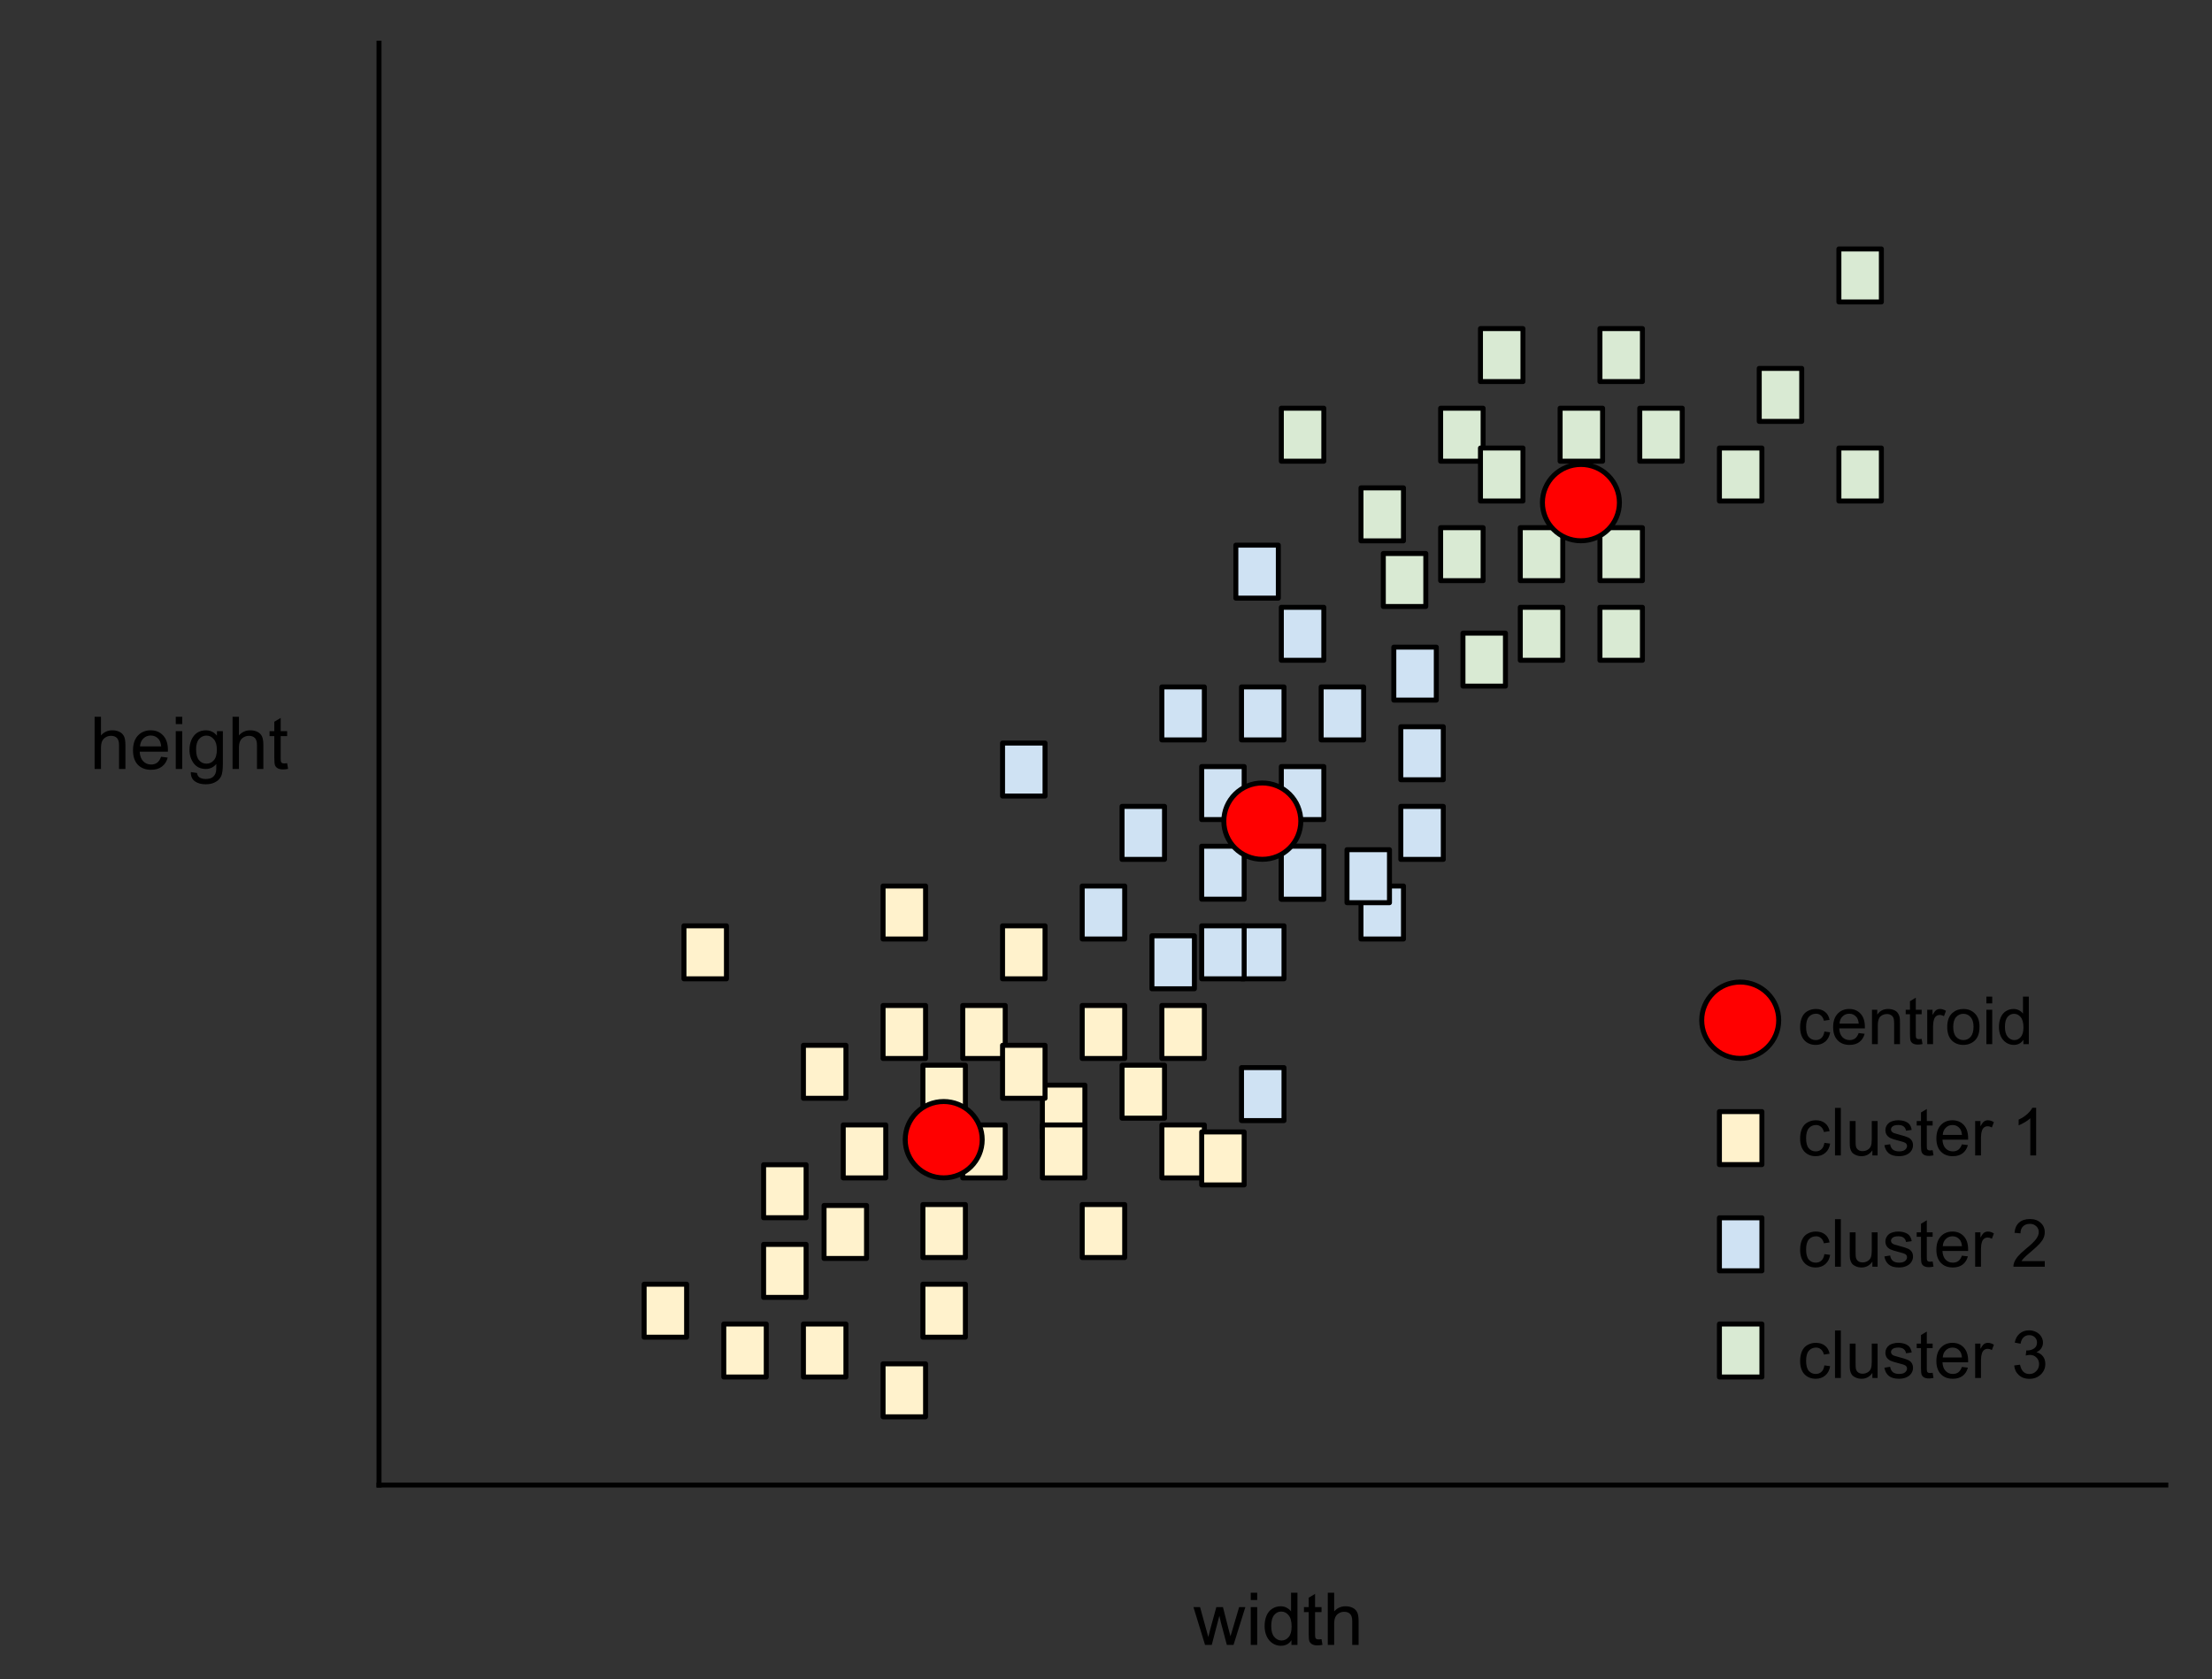 <svg version="1.1" viewBox="0.0 0.0 444.339 337.428" fill="none" stroke="none" stroke-linecap="square" stroke-miterlimit="10" xmlns:xlink="http://www.w3.org/1999/xlink" xmlns="http://www.w3.org/2000/svg"><rect x="0.0" y="0.0" width="444.339" height="337.428" fill="#333333" stroke="none"/><clipPath id="p.0"><path d="m0 0l444.339 0l0 337.428l-444.339 0l0 -337.428z" clip-rule="nonzero"/></clipPath><g clip-path="url(#p.0)"><path fill="#000000" fill-opacity="0.0" d="m0 0l444.339 0l0 337.428l-444.339 0z" fill-rule="evenodd"/><path fill="#000000" fill-opacity="0.0" d="m76.136 8.67l0 289.701" fill-rule="evenodd"/><path stroke="#000000" stroke-width="1.0" stroke-linejoin="round" stroke-linecap="butt" d="m76.136 8.67l0 289.701" fill-rule="evenodd"/><path fill="#000000" fill-opacity="0.0" d="m76.136 298.374l358.929 0" fill-rule="evenodd"/><path stroke="#000000" stroke-width="1.0" stroke-linejoin="round" stroke-linecap="butt" d="m76.136 298.374l358.929 0" fill-rule="evenodd"/><path fill="#fff2cc" d="m129.39 258.019l8.535 0l0 10.646l-8.535 0z" fill-rule="evenodd"/><path stroke="#000000" stroke-width="1.0" stroke-linejoin="round" stroke-linecap="butt" d="m129.39 258.019l8.535 0l0 10.646l-8.535 0z" fill-rule="evenodd"/><path fill="#fff2cc" d="m145.39 266.019l8.535 0l0 10.646l-8.535 0z" fill-rule="evenodd"/><path stroke="#000000" stroke-width="1.0" stroke-linejoin="round" stroke-linecap="butt" d="m145.39 266.019l8.535 0l0 10.646l-8.535 0z" fill-rule="evenodd"/><path fill="#fff2cc" d="m153.39 250.019l8.535 0l0 10.646l-8.535 0z" fill-rule="evenodd"/><path stroke="#000000" stroke-width="1.0" stroke-linejoin="round" stroke-linecap="butt" d="m153.39 250.019l8.535 0l0 10.646l-8.535 0z" fill-rule="evenodd"/><path fill="#fff2cc" d="m153.39 234.019l8.535 0l0 10.646l-8.535 0z" fill-rule="evenodd"/><path stroke="#000000" stroke-width="1.0" stroke-linejoin="round" stroke-linecap="butt" d="m153.39 234.019l8.535 0l0 10.646l-8.535 0z" fill-rule="evenodd"/><path fill="#fff2cc" d="m169.39 226.019l8.535 0l0 10.646l-8.535 0z" fill-rule="evenodd"/><path stroke="#000000" stroke-width="1.0" stroke-linejoin="round" stroke-linecap="butt" d="m169.39 226.019l8.535 0l0 10.646l-8.535 0z" fill-rule="evenodd"/><path fill="#fff2cc" d="m161.39 210.019l8.535 0l0 10.646l-8.535 0z" fill-rule="evenodd"/><path stroke="#000000" stroke-width="1.0" stroke-linejoin="round" stroke-linecap="butt" d="m161.39 210.019l8.535 0l0 10.646l-8.535 0z" fill-rule="evenodd"/><path fill="#fff2cc" d="m137.39 186.019l8.535 0l0 10.646l-8.535 0z" fill-rule="evenodd"/><path stroke="#000000" stroke-width="1.0" stroke-linejoin="round" stroke-linecap="butt" d="m137.39 186.019l8.535 0l0 10.646l-8.535 0z" fill-rule="evenodd"/><path fill="#fff2cc" d="m193.39 202.019l8.535 0l0 10.646l-8.535 0z" fill-rule="evenodd"/><path stroke="#000000" stroke-width="1.0" stroke-linejoin="round" stroke-linecap="butt" d="m193.39 202.019l8.535 0l0 10.646l-8.535 0z" fill-rule="evenodd"/><path fill="#fff2cc" d="m201.39 186.019l8.535 0l0 10.646l-8.535 0z" fill-rule="evenodd"/><path stroke="#000000" stroke-width="1.0" stroke-linejoin="round" stroke-linecap="butt" d="m201.39 186.019l8.535 0l0 10.646l-8.535 0z" fill-rule="evenodd"/><path fill="#fff2cc" d="m177.39 202.019l8.535 0l0 10.646l-8.535 0z" fill-rule="evenodd"/><path stroke="#000000" stroke-width="1.0" stroke-linejoin="round" stroke-linecap="butt" d="m177.39 202.019l8.535 0l0 10.646l-8.535 0z" fill-rule="evenodd"/><path fill="#cfe2f3" d="m225.39 162.019l8.535 0l0 10.646l-8.535 0z" fill-rule="evenodd"/><path stroke="#000000" stroke-width="1.0" stroke-linejoin="round" stroke-linecap="butt" d="m225.39 162.019l8.535 0l0 10.646l-8.535 0z" fill-rule="evenodd"/><path fill="#fff2cc" d="m161.39 266.019l8.535 0l0 10.646l-8.535 0z" fill-rule="evenodd"/><path stroke="#000000" stroke-width="1.0" stroke-linejoin="round" stroke-linecap="butt" d="m161.39 266.019l8.535 0l0 10.646l-8.535 0z" fill-rule="evenodd"/><path fill="#fff2cc" d="m177.39 274.019l8.535 0l0 10.646l-8.535 0z" fill-rule="evenodd"/><path stroke="#000000" stroke-width="1.0" stroke-linejoin="round" stroke-linecap="butt" d="m177.39 274.019l8.535 0l0 10.646l-8.535 0z" fill-rule="evenodd"/><path fill="#fff2cc" d="m185.39 258.019l8.535 0l0 10.646l-8.535 0z" fill-rule="evenodd"/><path stroke="#000000" stroke-width="1.0" stroke-linejoin="round" stroke-linecap="butt" d="m185.39 258.019l8.535 0l0 10.646l-8.535 0z" fill-rule="evenodd"/><path fill="#fff2cc" d="m185.39 242.019l8.535 0l0 10.646l-8.535 0z" fill-rule="evenodd"/><path stroke="#000000" stroke-width="1.0" stroke-linejoin="round" stroke-linecap="butt" d="m185.39 242.019l8.535 0l0 10.646l-8.535 0z" fill-rule="evenodd"/><path fill="#fff2cc" d="m193.39 226.019l8.535 0l0 10.646l-8.535 0z" fill-rule="evenodd"/><path stroke="#000000" stroke-width="1.0" stroke-linejoin="round" stroke-linecap="butt" d="m193.39 226.019l8.535 0l0 10.646l-8.535 0z" fill-rule="evenodd"/><path fill="#fff2cc" d="m209.39 218.019l8.535 0l0 10.646l-8.535 0z" fill-rule="evenodd"/><path stroke="#000000" stroke-width="1.0" stroke-linejoin="round" stroke-linecap="butt" d="m209.39 218.019l8.535 0l0 10.646l-8.535 0z" fill-rule="evenodd"/><path fill="#cfe2f3" d="m231.394 188.016l8.535 0l0 10.646l-8.535 0z" fill-rule="evenodd"/><path stroke="#000000" stroke-width="1.0" stroke-linejoin="round" stroke-linecap="butt" d="m231.394 188.016l8.535 0l0 10.646l-8.535 0z" fill-rule="evenodd"/><path fill="#fff2cc" d="m217.39 242.019l8.535 0l0 10.646l-8.535 0z" fill-rule="evenodd"/><path stroke="#000000" stroke-width="1.0" stroke-linejoin="round" stroke-linecap="butt" d="m217.39 242.019l8.535 0l0 10.646l-8.535 0z" fill-rule="evenodd"/><path fill="#fff2cc" d="m185.39 214.019l8.535 0l0 10.646l-8.535 0z" fill-rule="evenodd"/><path stroke="#000000" stroke-width="1.0" stroke-linejoin="round" stroke-linecap="butt" d="m185.39 214.019l8.535 0l0 10.646l-8.535 0z" fill-rule="evenodd"/><path fill="#cfe2f3" d="m249.39 186.019l8.535 0l0 10.646l-8.535 0z" fill-rule="evenodd"/><path stroke="#000000" stroke-width="1.0" stroke-linejoin="round" stroke-linecap="butt" d="m249.39 186.019l8.535 0l0 10.646l-8.535 0z" fill-rule="evenodd"/><path fill="#cfe2f3" d="m257.39 170.019l8.535 0l0 10.646l-8.535 0z" fill-rule="evenodd"/><path stroke="#000000" stroke-width="1.0" stroke-linejoin="round" stroke-linecap="butt" d="m257.39 170.019l8.535 0l0 10.646l-8.535 0z" fill-rule="evenodd"/><path fill="#fff2cc" d="m177.39 178.019l8.535 0l0 10.646l-8.535 0z" fill-rule="evenodd"/><path stroke="#000000" stroke-width="1.0" stroke-linejoin="round" stroke-linecap="butt" d="m177.39 178.019l8.535 0l0 10.646l-8.535 0z" fill-rule="evenodd"/><path fill="#cfe2f3" d="m241.39 170.019l8.535 0l0 10.646l-8.535 0z" fill-rule="evenodd"/><path stroke="#000000" stroke-width="1.0" stroke-linejoin="round" stroke-linecap="butt" d="m241.39 170.019l8.535 0l0 10.646l-8.535 0z" fill-rule="evenodd"/><path fill="#fff2cc" d="m165.532 242.198l8.535 0l0 10.646l-8.535 0z" fill-rule="evenodd"/><path stroke="#000000" stroke-width="1.0" stroke-linejoin="round" stroke-linecap="butt" d="m165.532 242.198l8.535 0l0 10.646l-8.535 0z" fill-rule="evenodd"/><path fill="#cfe2f3" d="m249.39 138.019l8.535 0l0 10.646l-8.535 0z" fill-rule="evenodd"/><path stroke="#000000" stroke-width="1.0" stroke-linejoin="round" stroke-linecap="butt" d="m249.39 138.019l8.535 0l0 10.646l-8.535 0z" fill-rule="evenodd"/><path fill="#d9ead3" d="m289.39 82.019l8.535 0l0 10.646l-8.535 0z" fill-rule="evenodd"/><path stroke="#000000" stroke-width="1.0" stroke-linejoin="round" stroke-linecap="butt" d="m289.39 82.019l8.535 0l0 10.646l-8.535 0z" fill-rule="evenodd"/><path fill="#cfe2f3" d="m265.39 138.019l8.535 0l0 10.646l-8.535 0z" fill-rule="evenodd"/><path stroke="#000000" stroke-width="1.0" stroke-linejoin="round" stroke-linecap="butt" d="m265.39 138.019l8.535 0l0 10.646l-8.535 0z" fill-rule="evenodd"/><path fill="#d9ead3" d="m273.39 98.019l8.535 0l0 10.646l-8.535 0z" fill-rule="evenodd"/><path stroke="#000000" stroke-width="1.0" stroke-linejoin="round" stroke-linecap="butt" d="m273.39 98.019l8.535 0l0 10.646l-8.535 0z" fill-rule="evenodd"/><path fill="#d9ead3" d="m289.39 106.019l8.535 0l0 10.646l-8.535 0z" fill-rule="evenodd"/><path stroke="#000000" stroke-width="1.0" stroke-linejoin="round" stroke-linecap="butt" d="m289.39 106.019l8.535 0l0 10.646l-8.535 0z" fill-rule="evenodd"/><path fill="#d9ead3" d="m297.39 90.019l8.535 0l0 10.646l-8.535 0z" fill-rule="evenodd"/><path stroke="#000000" stroke-width="1.0" stroke-linejoin="round" stroke-linecap="butt" d="m297.39 90.019l8.535 0l0 10.646l-8.535 0z" fill-rule="evenodd"/><path fill="#d9ead3" d="m297.39 66.019l8.535 0l0 10.646l-8.535 0z" fill-rule="evenodd"/><path stroke="#000000" stroke-width="1.0" stroke-linejoin="round" stroke-linecap="butt" d="m297.39 66.019l8.535 0l0 10.646l-8.535 0z" fill-rule="evenodd"/><path fill="#d9ead3" d="m313.39 82.019l8.535 0l0 10.646l-8.535 0z" fill-rule="evenodd"/><path stroke="#000000" stroke-width="1.0" stroke-linejoin="round" stroke-linecap="butt" d="m313.39 82.019l8.535 0l0 10.646l-8.535 0z" fill-rule="evenodd"/><path fill="#d9ead3" d="m321.39 66.019l8.535 0l0 10.646l-8.535 0z" fill-rule="evenodd"/><path stroke="#000000" stroke-width="1.0" stroke-linejoin="round" stroke-linecap="butt" d="m321.39 66.019l8.535 0l0 10.646l-8.535 0z" fill-rule="evenodd"/><path fill="#cfe2f3" d="m257.39 170.019l8.535 0l0 10.646l-8.535 0z" fill-rule="evenodd"/><path stroke="#000000" stroke-width="1.0" stroke-linejoin="round" stroke-linecap="butt" d="m257.39 170.019l8.535 0l0 10.646l-8.535 0z" fill-rule="evenodd"/><path fill="#cfe2f3" d="m273.39 178.019l8.535 0l0 10.646l-8.535 0z" fill-rule="evenodd"/><path stroke="#000000" stroke-width="1.0" stroke-linejoin="round" stroke-linecap="butt" d="m273.39 178.019l8.535 0l0 10.646l-8.535 0z" fill-rule="evenodd"/><path fill="#cfe2f3" d="m281.39 162.019l8.535 0l0 10.646l-8.535 0z" fill-rule="evenodd"/><path stroke="#000000" stroke-width="1.0" stroke-linejoin="round" stroke-linecap="butt" d="m281.39 162.019l8.535 0l0 10.646l-8.535 0z" fill-rule="evenodd"/><path fill="#cfe2f3" d="m281.39 146.019l8.535 0l0 10.646l-8.535 0z" fill-rule="evenodd"/><path stroke="#000000" stroke-width="1.0" stroke-linejoin="round" stroke-linecap="butt" d="m281.39 146.019l8.535 0l0 10.646l-8.535 0z" fill-rule="evenodd"/><path fill="#cfe2f3" d="m279.984 130.019l8.535 0l0 10.646l-8.535 0z" fill-rule="evenodd"/><path stroke="#000000" stroke-width="1.0" stroke-linejoin="round" stroke-linecap="butt" d="m279.984 130.019l8.535 0l0 10.646l-8.535 0z" fill-rule="evenodd"/><path fill="#d9ead3" d="m305.39 122.019l8.535 0l0 10.646l-8.535 0z" fill-rule="evenodd"/><path stroke="#000000" stroke-width="1.0" stroke-linejoin="round" stroke-linecap="butt" d="m305.39 122.019l8.535 0l0 10.646l-8.535 0z" fill-rule="evenodd"/><path fill="#d9ead3" d="m305.39 106.019l8.535 0l0 10.646l-8.535 0z" fill-rule="evenodd"/><path stroke="#000000" stroke-width="1.0" stroke-linejoin="round" stroke-linecap="butt" d="m305.39 106.019l8.535 0l0 10.646l-8.535 0z" fill-rule="evenodd"/><path fill="#d9ead3" d="m321.39 122.019l8.535 0l0 10.646l-8.535 0z" fill-rule="evenodd"/><path stroke="#000000" stroke-width="1.0" stroke-linejoin="round" stroke-linecap="butt" d="m321.39 122.019l8.535 0l0 10.646l-8.535 0z" fill-rule="evenodd"/><path fill="#d9ead3" d="m321.39 106.019l8.535 0l0 10.646l-8.535 0z" fill-rule="evenodd"/><path stroke="#000000" stroke-width="1.0" stroke-linejoin="round" stroke-linecap="butt" d="m321.39 106.019l8.535 0l0 10.646l-8.535 0z" fill-rule="evenodd"/><path fill="#d9ead3" d="m329.39 82.019l8.535 0l0 10.646l-8.535 0z" fill-rule="evenodd"/><path stroke="#000000" stroke-width="1.0" stroke-linejoin="round" stroke-linecap="butt" d="m329.39 82.019l8.535 0l0 10.646l-8.535 0z" fill-rule="evenodd"/><path fill="#d9ead3" d="m345.39 90.019l8.535 0l0 10.646l-8.535 0z" fill-rule="evenodd"/><path stroke="#000000" stroke-width="1.0" stroke-linejoin="round" stroke-linecap="butt" d="m345.39 90.019l8.535 0l0 10.646l-8.535 0z" fill-rule="evenodd"/><path fill="#d9ead3" d="m353.39 74.019l8.535 0l0 10.646l-8.535 0z" fill-rule="evenodd"/><path stroke="#000000" stroke-width="1.0" stroke-linejoin="round" stroke-linecap="butt" d="m353.39 74.019l8.535 0l0 10.646l-8.535 0z" fill-rule="evenodd"/><path fill="#000000" fill-opacity="0.0" d="m230.692 307.416l58.709 0l0 27.685l-58.709 0z" fill-rule="evenodd"/><path fill="#000000" d="m242.067 330.496l-2.328 -7.594l1.328 0l1.203 4.375l0.453 1.641q0.031 -0.125 0.391 -1.578l1.219 -4.438l1.328 0l1.125 4.406l0.391 1.453l0.438 -1.469l1.297 -4.391l1.25 0l-2.375 7.594l-1.344 0l-1.203 -4.547l-0.297 -1.297l-1.531 5.844l-1.344 0zm9.178 -9.016l0 -1.469l1.297 0l0 1.469l-1.297 0zm0 9.016l0 -7.594l1.297 0l0 7.594l-1.297 0zm8.178 0l0 -0.953q-0.719 1.125 -2.125 1.125q-0.906 0 -1.672 -0.5q-0.75 -0.5 -1.172 -1.391q-0.422 -0.906 -0.422 -2.078q0 -1.141 0.375 -2.062q0.391 -0.922 1.141 -1.406q0.766 -0.5 1.703 -0.5q0.688 0 1.219 0.297q0.531 0.281 0.875 0.734l0 -3.75l1.281 0l0 10.484l-1.203 0zm-4.062 -3.797q0 1.469 0.609 2.188q0.625 0.719 1.453 0.719q0.844 0 1.438 -0.688q0.594 -0.688 0.594 -2.109q0 -1.562 -0.609 -2.281q-0.594 -0.734 -1.484 -0.734q-0.844 0 -1.422 0.703q-0.578 0.703 -0.578 2.203zm10.104 2.641l0.188 1.141q-0.547 0.109 -0.984 0.109q-0.688 0 -1.078 -0.219q-0.391 -0.219 -0.547 -0.578q-0.156 -0.359 -0.156 -1.516l0 -4.375l-0.953 0l0 -1.0l0.953 0l0 -1.891l1.281 -0.766l0 2.656l1.297 0l0 1.0l-1.297 0l0 4.438q0 0.547 0.062 0.719q0.078 0.156 0.219 0.25q0.156 0.078 0.453 0.078q0.203 0 0.562 -0.047zm1.259 1.156l0 -10.484l1.281 0l0 3.75q0.906 -1.031 2.281 -1.031q0.844 0 1.469 0.328q0.625 0.328 0.891 0.922q0.266 0.578 0.266 1.703l0 4.812l-1.281 0l0 -4.812q0 -0.969 -0.422 -1.406q-0.422 -0.438 -1.188 -0.438q-0.578 0 -1.078 0.297q-0.5 0.297 -0.719 0.812q-0.219 0.5 -0.219 1.391l0 4.156l-1.281 0z" fill-rule="nonzero"/><path fill="#000000" fill-opacity="0.0" d="m9.036 131.416l64.378 0l0 27.685l-64.378 0z" fill-rule="evenodd"/><path fill="#000000" d="m19.005 154.496l0 -10.484l1.281 0l0 3.75q0.906 -1.031 2.281 -1.031q0.844 0 1.469 0.328q0.625 0.328 0.891 0.922q0.266 0.578 0.266 1.703l0 4.812l-1.281 0l0 -4.812q0 -0.969 -0.422 -1.406q-0.422 -0.438 -1.188 -0.438q-0.578 0 -1.078 0.297q-0.5 0.297 -0.719 0.812q-0.219 0.5 -0.219 1.391l0 4.156l-1.281 0zm13.354 -2.453l1.328 0.172q-0.312 1.172 -1.172 1.812q-0.844 0.641 -2.172 0.641q-1.672 0 -2.656 -1.016q-0.969 -1.031 -0.969 -2.891q0 -1.922 0.984 -2.969q1.0 -1.062 2.578 -1.062q1.516 0 2.484 1.031q0.969 1.031 0.969 2.922q0 0.109 -0.016 0.344l-5.656 0q0.062 1.25 0.703 1.922q0.641 0.656 1.594 0.656q0.703 0 1.203 -0.359q0.5 -0.375 0.797 -1.203zm-4.234 -2.078l4.25 0q-0.094 -0.953 -0.484 -1.438q-0.625 -0.75 -1.609 -0.75q-0.875 0 -1.484 0.594q-0.609 0.594 -0.672 1.594zm7.182 -4.484l0 -1.469l1.297 0l0 1.469l-1.297 0zm0 9.016l0 -7.594l1.297 0l0 7.594l-1.297 0zm3.022 0.625l1.25 0.188q0.078 0.578 0.438 0.844q0.469 0.359 1.312 0.359q0.891 0 1.375 -0.359q0.484 -0.359 0.656 -1.0q0.109 -0.391 0.094 -1.656q-0.844 1.0 -2.109 1.0q-1.562 0 -2.422 -1.125q-0.859 -1.141 -0.859 -2.719q0 -1.094 0.391 -2.0q0.406 -0.922 1.141 -1.422q0.75 -0.5 1.766 -0.5q1.344 0 2.219 1.078l0 -0.906l1.188 0l0 6.562q0 1.781 -0.359 2.516q-0.359 0.734 -1.156 1.156q-0.781 0.438 -1.922 0.438q-1.359 0 -2.203 -0.609q-0.828 -0.609 -0.797 -1.844zm1.062 -4.562q0 1.5 0.594 2.188q0.594 0.688 1.484 0.688q0.891 0 1.484 -0.688q0.609 -0.688 0.609 -2.141q0 -1.391 -0.625 -2.094q-0.609 -0.719 -1.484 -0.719q-0.859 0 -1.469 0.703q-0.594 0.688 -0.594 2.062zm7.323 3.938l0 -10.484l1.281 0l0 3.75q0.906 -1.031 2.281 -1.031q0.844 0 1.469 0.328q0.625 0.328 0.891 0.922q0.266 0.578 0.266 1.703l0 4.812l-1.281 0l0 -4.812q0 -0.969 -0.422 -1.406q-0.422 -0.438 -1.188 -0.438q-0.578 0 -1.078 0.297q-0.5 0.297 -0.719 0.812q-0.219 0.5 -0.219 1.391l0 4.156l-1.281 0zm10.964 -1.156l0.188 1.141q-0.547 0.109 -0.984 0.109q-0.688 0 -1.078 -0.219q-0.391 -0.219 -0.547 -0.578q-0.156 -0.359 -0.156 -1.516l0 -4.375l-0.953 0l0 -1.0l0.953 0l0 -1.891l1.281 -0.766l0 2.656l1.297 0l0 1.0l-1.297 0l0 4.438q0 0.547 0.062 0.719q0.078 0.156 0.219 0.25q0.156 0.078 0.453 0.078q0.203 0 0.562 -0.047z" fill-rule="nonzero"/><path fill="#fff2cc" d="m209.39 226.019l8.535 0l0 10.646l-8.535 0z" fill-rule="evenodd"/><path stroke="#000000" stroke-width="1.0" stroke-linejoin="round" stroke-linecap="butt" d="m209.39 226.019l8.535 0l0 10.646l-8.535 0z" fill-rule="evenodd"/><path fill="#fff2cc" d="m201.39 210.019l8.535 0l0 10.646l-8.535 0z" fill-rule="evenodd"/><path stroke="#000000" stroke-width="1.0" stroke-linejoin="round" stroke-linecap="butt" d="m201.39 210.019l8.535 0l0 10.646l-8.535 0z" fill-rule="evenodd"/><path fill="#cfe2f3" d="m201.39 149.296l8.535 0l0 10.646l-8.535 0z" fill-rule="evenodd"/><path stroke="#000000" stroke-width="1.0" stroke-linejoin="round" stroke-linecap="butt" d="m201.39 149.296l8.535 0l0 10.646l-8.535 0z" fill-rule="evenodd"/><path fill="#fff2cc" d="m233.39 202.019l8.535 0l0 10.646l-8.535 0z" fill-rule="evenodd"/><path stroke="#000000" stroke-width="1.0" stroke-linejoin="round" stroke-linecap="butt" d="m233.39 202.019l8.535 0l0 10.646l-8.535 0z" fill-rule="evenodd"/><path fill="#cfe2f3" d="m241.39 186.019l8.535 0l0 10.646l-8.535 0z" fill-rule="evenodd"/><path stroke="#000000" stroke-width="1.0" stroke-linejoin="round" stroke-linecap="butt" d="m241.39 186.019l8.535 0l0 10.646l-8.535 0z" fill-rule="evenodd"/><path fill="#fff2cc" d="m217.39 202.019l8.535 0l0 10.646l-8.535 0z" fill-rule="evenodd"/><path stroke="#000000" stroke-width="1.0" stroke-linejoin="round" stroke-linecap="butt" d="m217.39 202.019l8.535 0l0 10.646l-8.535 0z" fill-rule="evenodd"/><path fill="#fff2cc" d="m233.39 226.019l8.535 0l0 10.646l-8.535 0z" fill-rule="evenodd"/><path stroke="#000000" stroke-width="1.0" stroke-linejoin="round" stroke-linecap="butt" d="m233.39 226.019l8.535 0l0 10.646l-8.535 0z" fill-rule="evenodd"/><path fill="#cfe2f3" d="m249.39 214.504l8.535 0l0 10.646l-8.535 0z" fill-rule="evenodd"/><path stroke="#000000" stroke-width="1.0" stroke-linejoin="round" stroke-linecap="butt" d="m249.39 214.504l8.535 0l0 10.646l-8.535 0z" fill-rule="evenodd"/><path fill="#fff2cc" d="m241.39 227.425l8.535 0l0 10.646l-8.535 0z" fill-rule="evenodd"/><path stroke="#000000" stroke-width="1.0" stroke-linejoin="round" stroke-linecap="butt" d="m241.39 227.425l8.535 0l0 10.646l-8.535 0z" fill-rule="evenodd"/><path fill="#fff2cc" d="m225.39 214.019l8.535 0l0 10.646l-8.535 0z" fill-rule="evenodd"/><path stroke="#000000" stroke-width="1.0" stroke-linejoin="round" stroke-linecap="butt" d="m225.39 214.019l8.535 0l0 10.646l-8.535 0z" fill-rule="evenodd"/><path fill="#cfe2f3" d="m217.39 178.019l8.535 0l0 10.646l-8.535 0z" fill-rule="evenodd"/><path stroke="#000000" stroke-width="1.0" stroke-linejoin="round" stroke-linecap="butt" d="m217.39 178.019l8.535 0l0 10.646l-8.535 0z" fill-rule="evenodd"/><path fill="#cfe2f3" d="m241.39 154.019l8.535 0l0 10.646l-8.535 0z" fill-rule="evenodd"/><path stroke="#000000" stroke-width="1.0" stroke-linejoin="round" stroke-linecap="butt" d="m241.39 154.019l8.535 0l0 10.646l-8.535 0z" fill-rule="evenodd"/><path fill="#d9ead3" d="m257.39 82.019l8.535 0l0 10.646l-8.535 0z" fill-rule="evenodd"/><path stroke="#000000" stroke-width="1.0" stroke-linejoin="round" stroke-linecap="butt" d="m257.39 82.019l8.535 0l0 10.646l-8.535 0z" fill-rule="evenodd"/><path fill="#cfe2f3" d="m248.252 109.534l8.535 0l0 10.646l-8.535 0z" fill-rule="evenodd"/><path stroke="#000000" stroke-width="1.0" stroke-linejoin="round" stroke-linecap="butt" d="m248.252 109.534l8.535 0l0 10.646l-8.535 0z" fill-rule="evenodd"/><path fill="#cfe2f3" d="m233.39 138.019l8.535 0l0 10.646l-8.535 0z" fill-rule="evenodd"/><path stroke="#000000" stroke-width="1.0" stroke-linejoin="round" stroke-linecap="butt" d="m233.39 138.019l8.535 0l0 10.646l-8.535 0z" fill-rule="evenodd"/><path fill="#cfe2f3" d="m257.39 154.019l8.535 0l0 10.646l-8.535 0z" fill-rule="evenodd"/><path stroke="#000000" stroke-width="1.0" stroke-linejoin="round" stroke-linecap="butt" d="m257.39 154.019l8.535 0l0 10.646l-8.535 0z" fill-rule="evenodd"/><path fill="#cfe2f3" d="m270.578 170.722l8.535 0l0 10.646l-8.535 0z" fill-rule="evenodd"/><path stroke="#000000" stroke-width="1.0" stroke-linejoin="round" stroke-linecap="butt" d="m270.578 170.722l8.535 0l0 10.646l-8.535 0z" fill-rule="evenodd"/><path fill="#cfe2f3" d="m257.39 122.019l8.535 0l0 10.646l-8.535 0z" fill-rule="evenodd"/><path stroke="#000000" stroke-width="1.0" stroke-linejoin="round" stroke-linecap="butt" d="m257.39 122.019l8.535 0l0 10.646l-8.535 0z" fill-rule="evenodd"/><path fill="#d9ead3" d="m369.39 90.019l8.535 0l0 10.646l-8.535 0z" fill-rule="evenodd"/><path stroke="#000000" stroke-width="1.0" stroke-linejoin="round" stroke-linecap="butt" d="m369.39 90.019l8.535 0l0 10.646l-8.535 0z" fill-rule="evenodd"/><path fill="#d9ead3" d="m277.875 111.207l8.535 0l0 10.646l-8.535 0z" fill-rule="evenodd"/><path stroke="#000000" stroke-width="1.0" stroke-linejoin="round" stroke-linecap="butt" d="m277.875 111.207l8.535 0l0 10.646l-8.535 0z" fill-rule="evenodd"/><path fill="#d9ead3" d="m293.875 127.207l8.535 0l0 10.646l-8.535 0z" fill-rule="evenodd"/><path stroke="#000000" stroke-width="1.0" stroke-linejoin="round" stroke-linecap="butt" d="m293.875 127.207l8.535 0l0 10.646l-8.535 0z" fill-rule="evenodd"/><path fill="#d9ead3" d="m369.39 50.019l8.535 0l0 10.646l-8.535 0z" fill-rule="evenodd"/><path stroke="#000000" stroke-width="1.0" stroke-linejoin="round" stroke-linecap="butt" d="m369.39 50.019l8.535 0l0 10.646l-8.535 0z" fill-rule="evenodd"/><path fill="#ff0000" d="m309.837 100.984l0 0c0 -4.236 3.462 -7.669 7.732 -7.669l0 0c2.051 0 4.017 0.808 5.468 2.246c1.45 1.438 2.265 3.389 2.265 5.423l0 0c0 4.236 -3.462 7.669 -7.732 7.669l0 0c-4.27 0 -7.732 -3.434 -7.732 -7.669z" fill-rule="evenodd"/><path stroke="#000000" stroke-width="1.0" stroke-linejoin="round" stroke-linecap="butt" d="m309.837 100.984l0 0c0 -4.236 3.462 -7.669 7.732 -7.669l0 0c2.051 0 4.017 0.808 5.468 2.246c1.45 1.438 2.265 3.389 2.265 5.423l0 0c0 4.236 -3.462 7.669 -7.732 7.669l0 0c-4.27 0 -7.732 -3.434 -7.732 -7.669z" fill-rule="evenodd"/><path fill="#ff0000" d="m245.837 164.984l0 0c0 -4.236 3.462 -7.669 7.732 -7.669l0 0c2.051 0 4.017 0.808 5.468 2.246c1.45 1.438 2.265 3.389 2.265 5.423l0 0c0 4.236 -3.462 7.669 -7.732 7.669l0 0c-4.27 0 -7.732 -3.434 -7.732 -7.669z" fill-rule="evenodd"/><path stroke="#000000" stroke-width="1.0" stroke-linejoin="round" stroke-linecap="butt" d="m245.837 164.984l0 0c0 -4.236 3.462 -7.669 7.732 -7.669l0 0c2.051 0 4.017 0.808 5.468 2.246c1.45 1.438 2.265 3.389 2.265 5.423l0 0c0 4.236 -3.462 7.669 -7.732 7.669l0 0c-4.27 0 -7.732 -3.434 -7.732 -7.669z" fill-rule="evenodd"/><path fill="#ff0000" d="m181.837 228.984l0 0c0 -4.236 3.462 -7.669 7.732 -7.669l0 0c2.051 0 4.017 0.808 5.468 2.246c1.45 1.438 2.265 3.389 2.265 5.423l0 0c0 4.236 -3.462 7.669 -7.732 7.669l0 0c-4.27 0 -7.732 -3.434 -7.732 -7.669z" fill-rule="evenodd"/><path stroke="#000000" stroke-width="1.0" stroke-linejoin="round" stroke-linecap="butt" d="m181.837 228.984l0 0c0 -4.236 3.462 -7.669 7.732 -7.669l0 0c2.051 0 4.017 0.808 5.468 2.246c1.45 1.438 2.265 3.389 2.265 5.423l0 0c0 4.236 -3.462 7.669 -7.732 7.669l0 0c-4.27 0 -7.732 -3.434 -7.732 -7.669z" fill-rule="evenodd"/><path fill="#fff2cc" d="m345.39 223.345l8.535 0l0 10.646l-8.535 0z" fill-rule="evenodd"/><path stroke="#000000" stroke-width="1.0" stroke-linejoin="round" stroke-linecap="butt" d="m345.39 223.345l8.535 0l0 10.646l-8.535 0z" fill-rule="evenodd"/><path fill="#cfe2f3" d="m345.39 244.682l8.535 0l0 10.646l-8.535 0z" fill-rule="evenodd"/><path stroke="#000000" stroke-width="1.0" stroke-linejoin="round" stroke-linecap="butt" d="m345.39 244.682l8.535 0l0 10.646l-8.535 0z" fill-rule="evenodd"/><path fill="#d9ead3" d="m345.39 266.019l8.535 0l0 10.646l-8.535 0z" fill-rule="evenodd"/><path stroke="#000000" stroke-width="1.0" stroke-linejoin="round" stroke-linecap="butt" d="m345.39 266.019l8.535 0l0 10.646l-8.535 0z" fill-rule="evenodd"/><path fill="#ff0000" d="m341.837 204.984l0 0c0 -4.236 3.462 -7.669 7.732 -7.669l0 0c2.051 0 4.017 0.808 5.468 2.246c1.45 1.438 2.265 3.389 2.265 5.423l0 0c0 4.236 -3.462 7.669 -7.732 7.669l0 0c-4.27 0 -7.732 -3.434 -7.732 -7.669z" fill-rule="evenodd"/><path stroke="#000000" stroke-width="1.0" stroke-linejoin="round" stroke-linecap="butt" d="m341.837 204.984l0 0c0 -4.236 3.462 -7.669 7.732 -7.669l0 0c2.051 0 4.017 0.808 5.468 2.246c1.45 1.438 2.265 3.389 2.265 5.423l0 0c0 4.236 -3.462 7.669 -7.732 7.669l0 0c-4.27 0 -7.732 -3.434 -7.732 -7.669z" fill-rule="evenodd"/><path fill="#000000" fill-opacity="0.0" d="m352.085 197.315l76.441 0l0 15.339l-76.441 0z" fill-rule="evenodd"/><path fill="#000000" d="m366.476 207.253l1.156 0.156q-0.188 1.188 -0.969 1.859q-0.781 0.672 -1.922 0.672q-1.406 0 -2.281 -0.922q-0.859 -0.938 -0.859 -2.656q0 -1.125 0.375 -1.969q0.375 -0.844 1.125 -1.25q0.766 -0.422 1.656 -0.422q1.125 0 1.844 0.578q0.719 0.562 0.922 1.609l-1.141 0.172q-0.172 -0.703 -0.594 -1.047q-0.406 -0.359 -0.984 -0.359q-0.891 0 -1.453 0.641q-0.547 0.641 -0.547 2.0q0 1.406 0.531 2.031q0.547 0.625 1.406 0.625q0.688 0 1.141 -0.422q0.469 -0.422 0.594 -1.297zm6.883 0.312l1.203 0.141q-0.281 1.062 -1.062 1.656q-0.766 0.578 -1.969 0.578q-1.516 0 -2.406 -0.938q-0.891 -0.938 -0.891 -2.609q0 -1.75 0.891 -2.703q0.906 -0.969 2.344 -0.969q1.391 0 2.266 0.938q0.875 0.938 0.875 2.656q0 0.109 0 0.312l-5.156 0q0.062 1.141 0.641 1.75q0.578 0.594 1.438 0.594q0.656 0 1.109 -0.328q0.453 -0.344 0.719 -1.078zm-3.844 -1.906l3.859 0q-0.078 -0.859 -0.438 -1.297q-0.562 -0.688 -1.453 -0.688q-0.812 0 -1.359 0.547q-0.547 0.531 -0.609 1.438zm6.522 4.125l0 -6.906l1.062 0l0 0.984q0.75 -1.141 2.188 -1.141q0.625 0 1.156 0.219q0.531 0.219 0.781 0.594q0.266 0.359 0.375 0.859q0.062 0.328 0.062 1.141l0 4.25l-1.172 0l0 -4.203q0 -0.719 -0.141 -1.062q-0.141 -0.359 -0.484 -0.562q-0.344 -0.219 -0.812 -0.219q-0.75 0 -1.297 0.469q-0.547 0.469 -0.547 1.797l0 3.781l-1.172 0zm9.975 -1.047l0.172 1.031q-0.5 0.109 -0.891 0.109q-0.641 0 -1.0 -0.203q-0.344 -0.203 -0.484 -0.531q-0.141 -0.328 -0.141 -1.391l0 -3.969l-0.859 0l0 -0.906l0.859 0l0 -1.719l1.172 -0.703l0 2.422l1.172 0l0 0.906l-1.172 0l0 4.047q0 0.5 0.047 0.641q0.062 0.141 0.203 0.234q0.141 0.078 0.406 0.078q0.203 0 0.516 -0.047zm1.125 1.047l0 -6.906l1.062 0l0 1.047q0.406 -0.734 0.734 -0.969q0.344 -0.234 0.766 -0.234q0.594 0 1.203 0.375l-0.406 1.078q-0.438 -0.25 -0.859 -0.25q-0.391 0 -0.703 0.234q-0.297 0.234 -0.422 0.641q-0.203 0.625 -0.203 1.359l0 3.625l-1.172 0zm4.017 -3.453q0 -1.922 1.078 -2.844q0.891 -0.766 2.172 -0.766q1.422 0 2.328 0.938q0.906 0.922 0.906 2.578q0 1.328 -0.406 2.094q-0.391 0.766 -1.156 1.188q-0.766 0.422 -1.672 0.422q-1.453 0 -2.359 -0.922q-0.891 -0.938 -0.891 -2.688zm1.203 0q0 1.328 0.578 1.984q0.594 0.656 1.469 0.656q0.875 0 1.453 -0.656q0.578 -0.672 0.578 -2.031q0 -1.281 -0.594 -1.938q-0.578 -0.656 -1.438 -0.656q-0.875 0 -1.469 0.656q-0.578 0.656 -0.578 1.984zm6.662 -4.734l0 -1.359l1.172 0l0 1.359l-1.172 0zm0 8.188l0 -6.906l1.172 0l0 6.906l-1.172 0zm7.43 0l0 -0.875q-0.656 1.031 -1.938 1.031q-0.812 0 -1.516 -0.453q-0.688 -0.453 -1.078 -1.266q-0.375 -0.828 -0.375 -1.891q0 -1.031 0.344 -1.875q0.344 -0.844 1.031 -1.281q0.703 -0.453 1.547 -0.453q0.625 0 1.109 0.266q0.5 0.25 0.797 0.672l0 -3.422l1.172 0l0 9.547l-1.094 0zm-3.703 -3.453q0 1.328 0.562 1.984q0.562 0.656 1.328 0.656q0.766 0 1.297 -0.625q0.531 -0.625 0.531 -1.906q0 -1.422 -0.547 -2.078q-0.547 -0.672 -1.344 -0.672q-0.781 0 -1.312 0.641q-0.516 0.625 -0.516 2.0z" fill-rule="nonzero"/><path fill="#000000" fill-opacity="0.0" d="m352.085 219.675l76.441 0l0 15.339l-76.441 0z" fill-rule="evenodd"/><path fill="#000000" d="m366.476 229.613l1.156 0.156q-0.188 1.188 -0.969 1.859q-0.781 0.672 -1.922 0.672q-1.406 0 -2.281 -0.922q-0.859 -0.938 -0.859 -2.656q0 -1.125 0.375 -1.969q0.375 -0.844 1.125 -1.25q0.766 -0.422 1.656 -0.422q1.125 0 1.844 0.578q0.719 0.562 0.922 1.609l-1.141 0.172q-0.172 -0.703 -0.594 -1.047q-0.406 -0.359 -0.984 -0.359q-0.891 0 -1.453 0.641q-0.547 0.641 -0.547 2.0q0 1.406 0.531 2.031q0.547 0.625 1.406 0.625q0.688 0 1.141 -0.422q0.469 -0.422 0.594 -1.297zm2.133 2.531l0 -9.547l1.172 0l0 9.547l-1.172 0zm7.508 0l0 -1.016q-0.812 1.172 -2.188 1.172q-0.609 0 -1.141 -0.234q-0.531 -0.234 -0.797 -0.578q-0.25 -0.359 -0.359 -0.875q-0.062 -0.344 -0.062 -1.094l0 -4.281l1.172 0l0 3.828q0 0.922 0.062 1.234q0.109 0.469 0.469 0.734q0.359 0.25 0.891 0.25q0.516 0 0.984 -0.266q0.469 -0.266 0.656 -0.734q0.188 -0.469 0.188 -1.344l0 -3.703l1.172 0l0 6.906l-1.047 0zm2.412 -2.062l1.156 -0.188q0.109 0.703 0.547 1.078q0.453 0.359 1.25 0.359q0.812 0 1.203 -0.328q0.391 -0.328 0.391 -0.766q0 -0.391 -0.359 -0.625q-0.234 -0.156 -1.188 -0.391q-1.297 -0.328 -1.797 -0.562q-0.484 -0.25 -0.75 -0.656q-0.25 -0.422 -0.25 -0.938q0 -0.453 0.203 -0.844q0.219 -0.406 0.578 -0.672q0.281 -0.188 0.75 -0.328q0.469 -0.141 1.016 -0.141q0.812 0 1.422 0.234q0.609 0.234 0.906 0.641q0.297 0.391 0.406 1.062l-1.141 0.156q-0.078 -0.531 -0.453 -0.828q-0.375 -0.312 -1.062 -0.312q-0.812 0 -1.156 0.266q-0.344 0.266 -0.344 0.625q0 0.234 0.141 0.422q0.156 0.188 0.453 0.312q0.172 0.062 1.031 0.297q1.25 0.328 1.734 0.547q0.5 0.203 0.781 0.609q0.281 0.406 0.281 1.0q0 0.594 -0.344 1.109q-0.344 0.516 -1.0 0.797q-0.641 0.281 -1.453 0.281q-1.344 0 -2.047 -0.562q-0.703 -0.562 -0.906 -1.656zm9.695 1.016l0.172 1.031q-0.5 0.109 -0.891 0.109q-0.641 0 -1.0 -0.203q-0.344 -0.203 -0.484 -0.531q-0.141 -0.328 -0.141 -1.391l0 -3.969l-0.859 0l0 -0.906l0.859 0l0 -1.719l1.172 -0.703l0 2.422l1.172 0l0 0.906l-1.172 0l0 4.047q0 0.5 0.047 0.641q0.062 0.141 0.203 0.234q0.141 0.078 0.406 0.078q0.203 0 0.516 -0.047zm5.875 -1.172l1.203 0.141q-0.281 1.062 -1.062 1.656q-0.766 0.578 -1.969 0.578q-1.516 0 -2.406 -0.938q-0.891 -0.938 -0.891 -2.609q0 -1.75 0.891 -2.703q0.906 -0.969 2.344 -0.969q1.391 0 2.266 0.938q0.875 0.938 0.875 2.656q0 0.109 0 0.312l-5.156 0q0.062 1.141 0.641 1.75q0.578 0.594 1.438 0.594q0.656 0 1.109 -0.328q0.453 -0.344 0.719 -1.078zm-3.844 -1.906l3.859 0q-0.078 -0.859 -0.438 -1.297q-0.562 -0.688 -1.453 -0.688q-0.812 0 -1.359 0.547q-0.547 0.531 -0.609 1.438zm6.506 4.125l0 -6.906l1.062 0l0 1.047q0.406 -0.734 0.734 -0.969q0.344 -0.234 0.766 -0.234q0.594 0 1.203 0.375l-0.406 1.078q-0.438 -0.25 -0.859 -0.25q-0.391 0 -0.703 0.234q-0.297 0.234 -0.422 0.641q-0.203 0.625 -0.203 1.359l0 3.625l-1.172 0zm12.251 0l-1.172 0l0 -7.469q-0.422 0.406 -1.109 0.812q-0.688 0.406 -1.234 0.609l0 -1.141q0.984 -0.453 1.719 -1.109q0.734 -0.672 1.031 -1.281l0.766 0l0 9.578z" fill-rule="nonzero"/><path fill="#000000" fill-opacity="0.0" d="m352.085 242.034l76.441 0l0 15.339l-76.441 0z" fill-rule="evenodd"/><path fill="#000000" d="m366.476 251.972l1.156 0.156q-0.188 1.188 -0.969 1.859q-0.781 0.672 -1.922 0.672q-1.406 0 -2.281 -0.922q-0.859 -0.938 -0.859 -2.656q0 -1.125 0.375 -1.969q0.375 -0.844 1.125 -1.25q0.766 -0.422 1.656 -0.422q1.125 0 1.844 0.578q0.719 0.562 0.922 1.609l-1.141 0.172q-0.172 -0.703 -0.594 -1.047q-0.406 -0.359 -0.984 -0.359q-0.891 0 -1.453 0.641q-0.547 0.641 -0.547 2.0q0 1.406 0.531 2.031q0.547 0.625 1.406 0.625q0.688 0 1.141 -0.422q0.469 -0.422 0.594 -1.297zm2.133 2.531l0 -9.547l1.172 0l0 9.547l-1.172 0zm7.508 0l0 -1.016q-0.812 1.172 -2.188 1.172q-0.609 0 -1.141 -0.234q-0.531 -0.234 -0.797 -0.578q-0.25 -0.359 -0.359 -0.875q-0.062 -0.344 -0.062 -1.094l0 -4.281l1.172 0l0 3.828q0 0.922 0.062 1.234q0.109 0.469 0.469 0.734q0.359 0.25 0.891 0.25q0.516 0 0.984 -0.266q0.469 -0.266 0.656 -0.734q0.188 -0.469 0.188 -1.344l0 -3.703l1.172 0l0 6.906l-1.047 0zm2.412 -2.062l1.156 -0.188q0.109 0.703 0.547 1.078q0.453 0.359 1.25 0.359q0.812 0 1.203 -0.328q0.391 -0.328 0.391 -0.766q0 -0.391 -0.359 -0.625q-0.234 -0.156 -1.188 -0.391q-1.297 -0.328 -1.797 -0.562q-0.484 -0.25 -0.75 -0.656q-0.25 -0.422 -0.25 -0.938q0 -0.453 0.203 -0.844q0.219 -0.406 0.578 -0.672q0.281 -0.188 0.75 -0.328q0.469 -0.141 1.016 -0.141q0.812 0 1.422 0.234q0.609 0.234 0.906 0.641q0.297 0.391 0.406 1.062l-1.141 0.156q-0.078 -0.531 -0.453 -0.828q-0.375 -0.312 -1.062 -0.312q-0.812 0 -1.156 0.266q-0.344 0.266 -0.344 0.625q0 0.234 0.141 0.422q0.156 0.188 0.453 0.312q0.172 0.062 1.031 0.297q1.25 0.328 1.734 0.547q0.5 0.203 0.781 0.609q0.281 0.406 0.281 1.0q0 0.594 -0.344 1.109q-0.344 0.516 -1.0 0.797q-0.641 0.281 -1.453 0.281q-1.344 0 -2.047 -0.562q-0.703 -0.562 -0.906 -1.656zm9.695 1.016l0.172 1.031q-0.5 0.109 -0.891 0.109q-0.641 0 -1.0 -0.203q-0.344 -0.203 -0.484 -0.531q-0.141 -0.328 -0.141 -1.391l0 -3.969l-0.859 0l0 -0.906l0.859 0l0 -1.719l1.172 -0.703l0 2.422l1.172 0l0 0.906l-1.172 0l0 4.047q0 0.5 0.047 0.641q0.062 0.141 0.203 0.234q0.141 0.078 0.406 0.078q0.203 0 0.516 -0.047zm5.875 -1.172l1.203 0.141q-0.281 1.062 -1.062 1.656q-0.766 0.578 -1.969 0.578q-1.516 0 -2.406 -0.938q-0.891 -0.938 -0.891 -2.609q0 -1.75 0.891 -2.703q0.906 -0.969 2.344 -0.969q1.391 0 2.266 0.938q0.875 0.938 0.875 2.656q0 0.109 0 0.312l-5.156 0q0.062 1.141 0.641 1.75q0.578 0.594 1.438 0.594q0.656 0 1.109 -0.328q0.453 -0.344 0.719 -1.078zm-3.844 -1.906l3.859 0q-0.078 -0.859 -0.438 -1.297q-0.562 -0.688 -1.453 -0.688q-0.812 0 -1.359 0.547q-0.547 0.531 -0.609 1.438zm6.506 4.125l0 -6.906l1.062 0l0 1.047q0.406 -0.734 0.734 -0.969q0.344 -0.234 0.766 -0.234q0.594 0 1.203 0.375l-0.406 1.078q-0.438 -0.25 -0.859 -0.25q-0.391 0 -0.703 0.234q-0.297 0.234 -0.422 0.641q-0.203 0.625 -0.203 1.359l0 3.625l-1.172 0zm13.985 -1.125l0 1.125l-6.297 0q-0.016 -0.422 0.141 -0.812q0.234 -0.641 0.766 -1.266q0.531 -0.625 1.531 -1.453q1.562 -1.266 2.109 -2.016q0.547 -0.75 0.547 -1.406q0 -0.703 -0.5 -1.172q-0.5 -0.484 -1.297 -0.484q-0.859 0 -1.375 0.516q-0.5 0.5 -0.5 1.391l-1.203 -0.109q0.125 -1.359 0.922 -2.062q0.812 -0.703 2.172 -0.703q1.375 0 2.172 0.766q0.812 0.75 0.812 1.875q0 0.578 -0.234 1.141q-0.234 0.547 -0.781 1.156q-0.547 0.609 -1.812 1.672q-1.047 0.891 -1.359 1.219q-0.297 0.312 -0.484 0.625l4.672 0z" fill-rule="nonzero"/><path fill="#000000" fill-opacity="0.0" d="m352.085 264.394l76.441 0l0 15.339l-76.441 0z" fill-rule="evenodd"/><path fill="#000000" d="m366.476 274.332l1.156 0.156q-0.188 1.188 -0.969 1.859q-0.781 0.672 -1.922 0.672q-1.406 0 -2.281 -0.922q-0.859 -0.938 -0.859 -2.656q0 -1.125 0.375 -1.969q0.375 -0.844 1.125 -1.25q0.766 -0.422 1.656 -0.422q1.125 0 1.844 0.578q0.719 0.562 0.922 1.609l-1.141 0.172q-0.172 -0.703 -0.594 -1.047q-0.406 -0.359 -0.984 -0.359q-0.891 0 -1.453 0.641q-0.547 0.641 -0.547 2.0q0 1.406 0.531 2.031q0.547 0.625 1.406 0.625q0.688 0 1.141 -0.422q0.469 -0.422 0.594 -1.297zm2.133 2.531l0 -9.547l1.172 0l0 9.547l-1.172 0zm7.508 0l0 -1.016q-0.812 1.172 -2.188 1.172q-0.609 0 -1.141 -0.234q-0.531 -0.234 -0.797 -0.578q-0.25 -0.359 -0.359 -0.875q-0.062 -0.344 -0.062 -1.094l0 -4.281l1.172 0l0 3.828q0 0.922 0.062 1.234q0.109 0.469 0.469 0.734q0.359 0.25 0.891 0.25q0.516 0 0.984 -0.266q0.469 -0.266 0.656 -0.734q0.188 -0.469 0.188 -1.344l0 -3.703l1.172 0l0 6.906l-1.047 0zm2.412 -2.062l1.156 -0.188q0.109 0.703 0.547 1.078q0.453 0.359 1.25 0.359q0.812 0 1.203 -0.328q0.391 -0.328 0.391 -0.766q0 -0.391 -0.359 -0.625q-0.234 -0.156 -1.188 -0.391q-1.297 -0.328 -1.797 -0.562q-0.484 -0.25 -0.75 -0.656q-0.25 -0.422 -0.25 -0.938q0 -0.453 0.203 -0.844q0.219 -0.406 0.578 -0.672q0.281 -0.188 0.75 -0.328q0.469 -0.141 1.016 -0.141q0.812 0 1.422 0.234q0.609 0.234 0.906 0.641q0.297 0.391 0.406 1.062l-1.141 0.156q-0.078 -0.531 -0.453 -0.828q-0.375 -0.312 -1.062 -0.312q-0.812 0 -1.156 0.266q-0.344 0.266 -0.344 0.625q0 0.234 0.141 0.422q0.156 0.188 0.453 0.312q0.172 0.062 1.031 0.297q1.25 0.328 1.734 0.547q0.5 0.203 0.781 0.609q0.281 0.406 0.281 1.0q0 0.594 -0.344 1.109q-0.344 0.516 -1.0 0.797q-0.641 0.281 -1.453 0.281q-1.344 0 -2.047 -0.562q-0.703 -0.562 -0.906 -1.656zm9.695 1.016l0.172 1.031q-0.5 0.109 -0.891 0.109q-0.641 0 -1.0 -0.203q-0.344 -0.203 -0.484 -0.531q-0.141 -0.328 -0.141 -1.391l0 -3.969l-0.859 0l0 -0.906l0.859 0l0 -1.719l1.172 -0.703l0 2.422l1.172 0l0 0.906l-1.172 0l0 4.047q0 0.5 0.047 0.641q0.062 0.141 0.203 0.234q0.141 0.078 0.406 0.078q0.203 0 0.516 -0.047zm5.875 -1.172l1.203 0.141q-0.281 1.062 -1.062 1.656q-0.766 0.578 -1.969 0.578q-1.516 0 -2.406 -0.938q-0.891 -0.938 -0.891 -2.609q0 -1.75 0.891 -2.703q0.906 -0.969 2.344 -0.969q1.391 0 2.266 0.938q0.875 0.938 0.875 2.656q0 0.109 0 0.312l-5.156 0q0.062 1.141 0.641 1.75q0.578 0.594 1.438 0.594q0.656 0 1.109 -0.328q0.453 -0.344 0.719 -1.078zm-3.844 -1.906l3.859 0q-0.078 -0.859 -0.438 -1.297q-0.562 -0.688 -1.453 -0.688q-0.812 0 -1.359 0.547q-0.547 0.531 -0.609 1.438zm6.506 4.125l0 -6.906l1.062 0l0 1.047q0.406 -0.734 0.734 -0.969q0.344 -0.234 0.766 -0.234q0.594 0 1.203 0.375l-0.406 1.078q-0.438 -0.25 -0.859 -0.25q-0.391 0 -0.703 0.234q-0.297 0.234 -0.422 0.641q-0.203 0.625 -0.203 1.359l0 3.625l-1.172 0zm7.844 -2.516l1.172 -0.156q0.203 1.0 0.688 1.438q0.484 0.438 1.172 0.438q0.828 0 1.391 -0.578q0.578 -0.578 0.578 -1.422q0 -0.797 -0.531 -1.312q-0.516 -0.531 -1.328 -0.531q-0.344 0 -0.828 0.125l0.125 -1.031q0.125 0.016 0.188 0.016q0.75 0 1.344 -0.391q0.609 -0.391 0.609 -1.203q0 -0.641 -0.438 -1.062q-0.438 -0.422 -1.125 -0.422q-0.688 0 -1.141 0.438q-0.453 0.422 -0.594 1.281l-1.172 -0.219q0.219 -1.172 0.984 -1.812q0.766 -0.656 1.891 -0.656q0.781 0 1.438 0.344q0.656 0.328 1.0 0.906q0.359 0.578 0.359 1.234q0 0.609 -0.344 1.125q-0.328 0.5 -0.969 0.797q0.844 0.203 1.312 0.828q0.469 0.609 0.469 1.531q0 1.25 -0.922 2.125q-0.906 0.859 -2.297 0.859q-1.25 0 -2.094 -0.75q-0.828 -0.75 -0.938 -1.938z" fill-rule="nonzero"/></g></svg>
